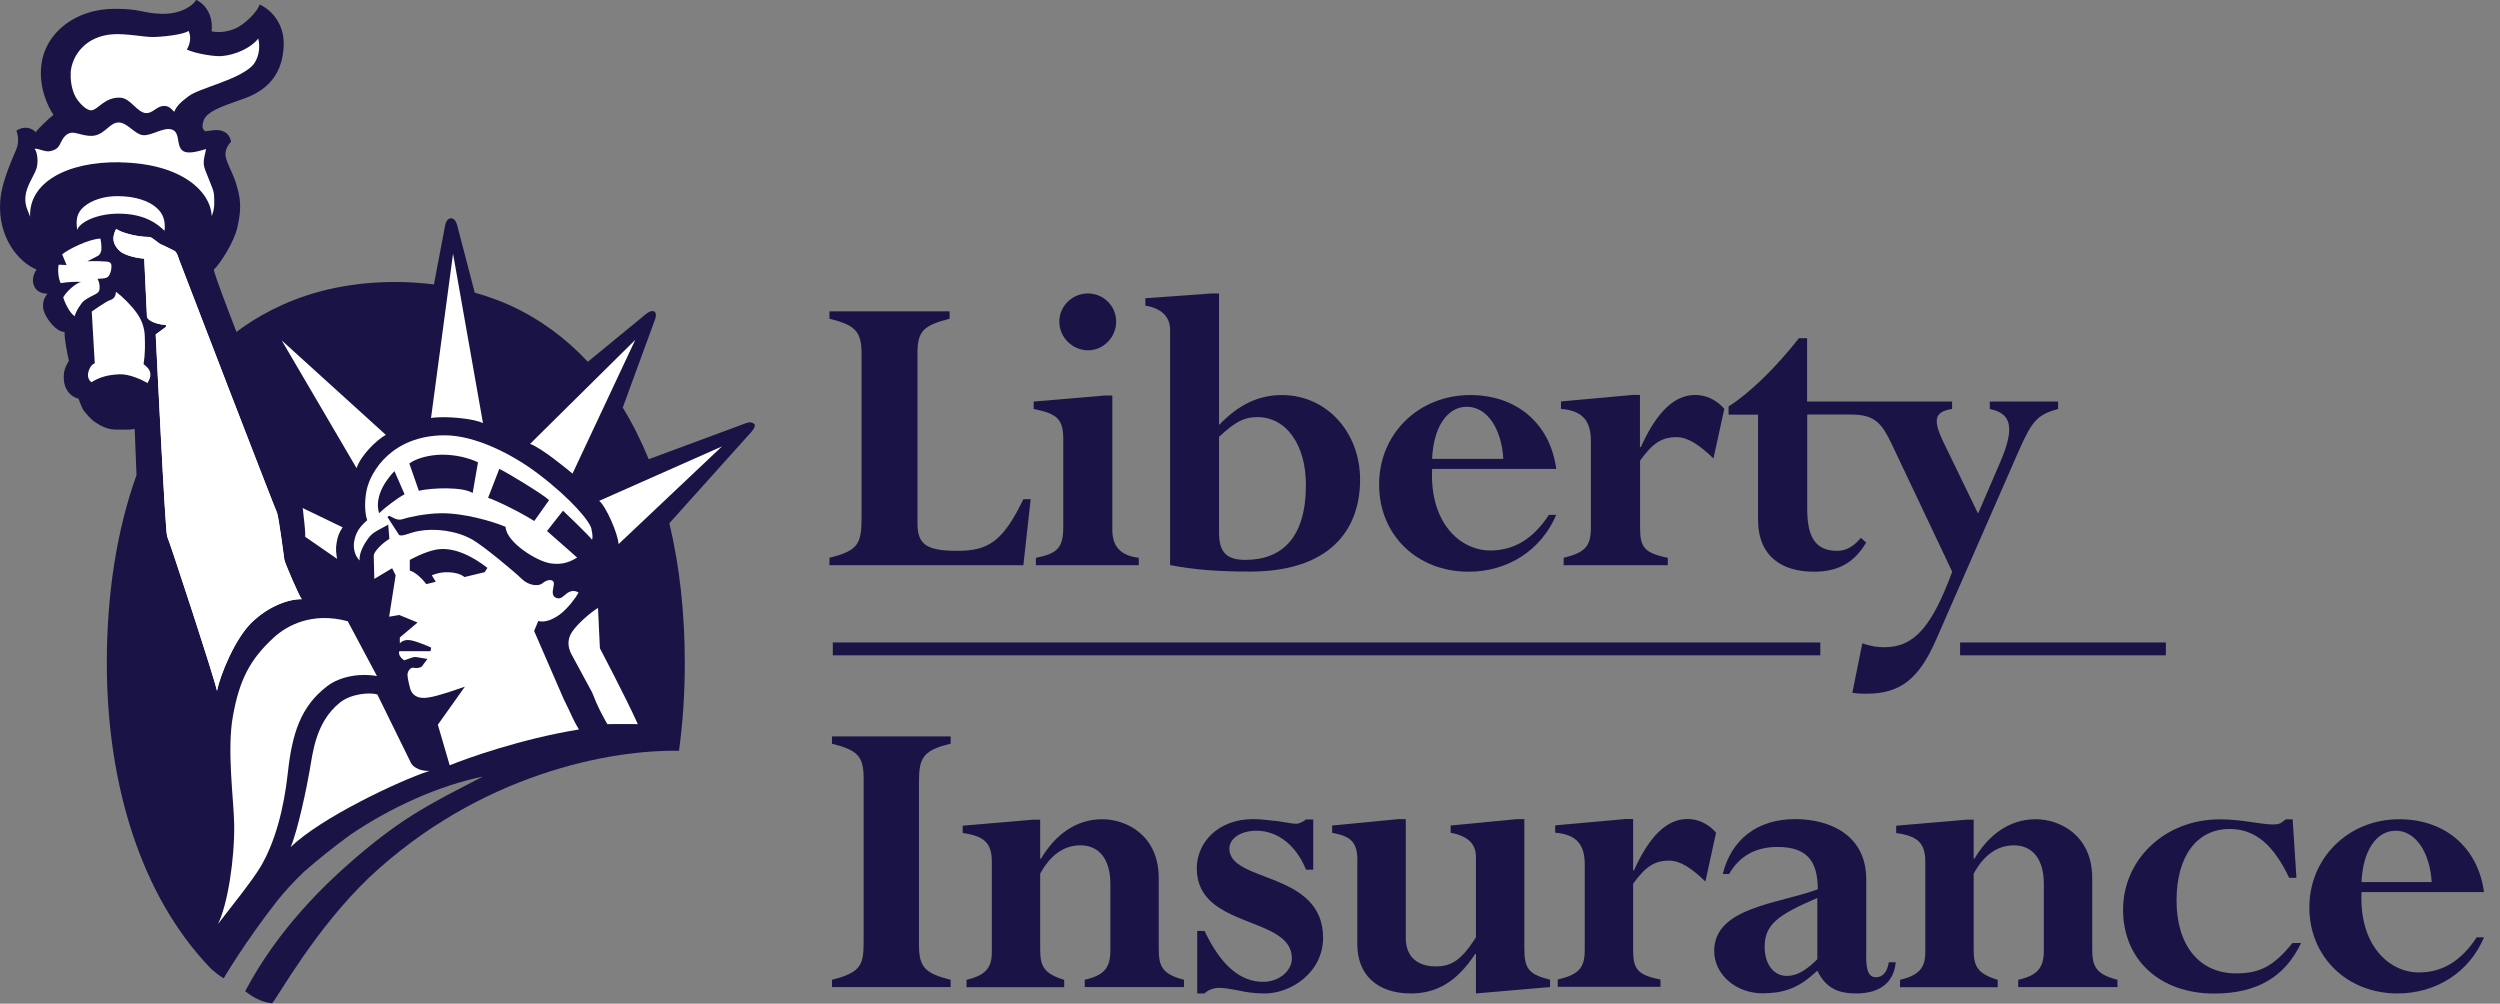 <svg width="137" height="55" viewBox="0 0 137 55" fill="none" xmlns="http://www.w3.org/2000/svg">
<rect x="0" y="0" width="137" height="55" fill="#808080" stroke="none"/>
<path d="M41.315 23.232C41.182 23.054 40.851 23.2 40.851 23.2L35.55 25.164C35.137 24.16 34.667 23.213 34.126 22.336L35.843 17.651C35.843 17.651 36.059 17.187 35.855 17.073C35.658 16.952 35.334 17.263 35.334 17.263L32.213 19.825C30.999 18.522 29.569 17.473 27.929 16.723C27.319 16.45 26.683 16.227 26.016 16.037L25.05 12.331C25.05 12.331 24.967 11.962 24.719 11.962C24.471 11.962 24.401 12.312 24.401 12.312L23.779 15.585C23.098 15.503 22.406 15.452 21.681 15.452C19.355 15.452 17.289 15.89 15.477 16.704C14.702 17.054 13.971 17.467 13.291 17.944C13.176 18.026 13.068 18.109 12.96 18.191C12.318 16.532 11.81 15.185 11.714 14.778C12.07 14.454 12.82 13.272 13.005 12.477C13.259 11.365 13.183 10.837 12.916 9.992C12.719 9.375 12.331 8.797 12.357 8.403C12.376 8.11 12.534 7.901 12.662 7.767C12.592 7.36 12.325 7.182 12.007 7.138C11.714 7.1 11.486 7.182 11.231 7.195C11.168 7.074 11.034 7.1 11.136 6.674C11.282 6.032 12.509 5.733 13.52 5.346C14.791 4.85 15.503 3.934 15.547 2.466C15.579 1.398 14.982 0.604 14.232 0.248C14.079 0.68 13.462 1.259 13.03 1.494C12.604 1.729 12.02 1.818 11.594 1.716C11.689 0.928 11.327 0.261 10.748 -0.006C10.564 0.331 9.871 0.788 8.835 0.756C7.799 0.725 7.729 0.477 6.274 0.483C4.195 0.483 2.479 1.742 2.263 3.579C2.129 4.774 2.587 5.778 2.93 6.293C2.67 6.49 2.066 7.074 1.958 7.246C1.805 7.068 1.392 6.839 0.896 7.163C1.004 7.424 1.023 7.742 0.941 8.047C0.858 8.346 0.095 9.82 0.013 11.009C-0.133 13.018 1.03 14.378 2.002 14.772C1.786 15.096 1.742 15.439 1.894 15.725C1.996 15.909 2.193 16.094 2.606 16.094C2.371 16.355 2.276 16.742 2.434 17.13C2.606 17.562 3.102 18.191 3.54 18.191C3.521 18.56 3.693 19.424 3.776 19.768C3.623 20.047 3.471 20.264 3.496 20.778C3.515 21.319 3.865 21.757 4.297 21.84C4.405 22.1 4.488 22.387 4.634 22.558C4.786 22.73 4.92 22.939 5.244 23.156C5.568 23.372 5.937 23.543 6.369 23.543C6.801 23.543 7.183 23.562 7.38 23.499C7.386 23.62 7.43 24.77 7.481 26.035C6.394 29.06 5.854 32.569 5.854 36.338C5.854 43.089 7.78 49.102 11.454 52.972C11.454 52.972 11.664 53.233 12.255 53.614C12.255 53.614 13.405 51.65 15.153 49.413C15.598 48.847 16.107 48.301 16.666 47.767C17.524 47.017 18.363 46.356 19.17 45.764C21.433 44.226 24.046 43.057 26.467 42.555C23.696 43.985 22.119 44.748 19.514 46.985C17.867 48.396 15.236 50.894 13.437 54.32C13.812 54.612 14.314 54.924 14.912 54.981C15.293 54.536 17.244 50.951 20.244 48.072C26.315 42.389 33.465 41.074 37.209 41.144C37.419 39.605 37.527 37.997 37.527 36.338C37.527 33.624 37.247 31.044 36.681 28.673L41.15 23.696C41.15 23.696 41.461 23.391 41.328 23.206L41.315 23.232Z" fill="#191445"/>
<path d="M8.079 20.988C7.818 20.836 7.106 20.486 6.547 20.511C5.962 20.537 5.473 20.651 5.015 20.944C4.824 20.817 4.761 20.556 4.888 20.251C5.009 19.952 5.193 19.908 5.193 19.908L5.028 17.073C5.028 17.073 5.822 16.507 6.038 16.444C6.254 16.38 6.35 16.208 6.35 15.992C6.699 16.234 7.221 16.761 7.5 17.162C7.761 17.53 7.913 17.937 7.933 18.395C7.952 18.846 7.958 19.386 7.869 19.952C8.047 20.105 8.212 20.232 8.238 20.473C8.257 20.715 8.174 20.797 8.085 20.994L8.079 20.988Z" fill="white"/>
<path d="M33.897 29.81C33.866 29.257 33.224 27.77 32.836 27.446L39.561 24.465L33.897 29.817V29.81Z" fill="white"/>
<path d="M15.446 18.662L21.141 23.829C20.594 24.141 19.768 24.973 19.539 25.653L15.446 18.668V18.662Z" fill="white"/>
<path d="M18.776 28.895C18.579 29.2 18.509 29.378 18.446 29.747C18.382 30.116 18.427 30.319 18.471 30.624L16.723 29.416C16.742 29.01 16.634 28.336 16.609 27.993C16.609 27.954 16.596 27.891 16.583 27.84L18.77 28.895H18.776Z" fill="white"/>
<path d="M9.159 29.397C9.051 29.2 8.555 18.694 8.53 18.325L9.089 17.918V17.81C8.676 17.785 8.199 17.638 8.053 17.397L7.901 14.174C7.335 14.13 6.757 13.952 6.54 13.736C6.273 13.469 6.064 13.132 6.362 12.547C6.642 12.744 7.462 12.986 8.18 12.986C8.333 12.986 8.651 13.323 8.829 13.399C9.038 13.482 9.382 13.672 9.547 13.742C9.693 13.806 9.788 14.149 9.827 14.282C9.871 14.416 15.077 27.929 15.166 28.082C15.255 28.234 15.553 30.503 15.579 30.675C15.604 30.847 16.38 32.664 16.532 32.836C15.839 32.817 14.708 33.211 13.78 34.12C12.871 35.01 12.07 36.955 11.886 37.857C11.822 37.381 9.267 29.594 9.159 29.397Z" fill="white"/>
<path d="M15.776 42.326C15.554 44.398 15.045 46.203 14.282 47.493C13.793 48.32 12.42 50.004 11.943 50.64C12.465 49.604 12.865 47.099 12.833 45.154C12.814 43.889 12.426 41.099 12.763 39.249C13.119 37.266 13.685 36.148 15.013 34.927C15.694 34.304 17.079 33.51 19.056 34.044L20.658 37.05C19.8 36.885 18.668 37.031 17.912 37.616C16.488 38.709 16.011 40.178 15.776 42.326Z" fill="white"/>
<path d="M15.928 46.419C16.316 45.542 16.831 43.044 16.971 42.212C17.155 41.137 17.327 39.574 18.604 38.519C19.234 38.004 20.263 37.934 20.677 38.054L22.488 41.741C22.647 42.135 23.181 42.269 23.537 42.243C21.84 42.796 17.562 44.83 15.928 46.419Z" fill="white"/>
<path d="M31.336 34.648C31.044 35.099 31.152 35.537 31.311 35.843C31.495 36.186 32.455 37.959 32.455 37.959C32.76 38.76 32.995 39.167 33.281 39.682C33.802 39.682 34.361 39.669 34.953 39.682C34.317 38.264 32.874 35.525 32.874 35.525L32.772 33.313C32.353 33.567 31.628 34.196 31.336 34.648Z" fill="white"/>
<path d="M23.62 22.908C24.331 22.78 25.946 22.927 26.467 23.187L24.827 13.901L23.62 22.908Z" fill="white"/>
<path d="M9.833 14.282C9.789 14.155 9.7 13.806 9.553 13.742C9.395 13.666 9.045 13.475 8.835 13.393C8.657 13.323 8.339 12.986 8.187 12.986C7.475 12.986 6.649 12.744 6.369 12.547C6.064 13.132 6.274 13.462 6.547 13.736C6.763 13.952 7.341 14.13 7.907 14.174L8.06 17.397C8.206 17.638 8.683 17.785 9.096 17.804V17.912L8.536 18.325C8.556 18.694 9.058 29.2 9.166 29.397C9.274 29.594 11.823 37.381 11.893 37.857C12.077 36.961 12.878 35.01 13.787 34.12C14.715 33.211 15.852 32.817 16.539 32.836C16.386 32.658 15.611 30.847 15.585 30.675C15.566 30.503 15.261 28.228 15.179 28.082C15.09 27.929 9.884 14.416 9.839 14.282H9.833Z" fill="white"/>
<path d="M6.509 11.708C7.977 11.708 8.676 12.318 9.019 12.649C9.064 12.153 8.988 11.714 8.524 11.339C8.136 11.028 7.462 10.748 6.426 10.748C5.733 10.748 5.04 10.952 4.608 11.32C4.214 11.657 4.144 12.039 4.233 12.598C4.36 12.185 5.301 11.702 6.515 11.708H6.509Z" fill="white"/>
<path d="M3.877 3.992C3.845 4.551 3.992 5.136 4.252 5.485C4.398 5.682 4.748 6.064 5.009 6.045C5.377 6.019 5.721 5.32 6.585 5.352C7.144 5.371 7.513 6.165 7.99 6.197C8.358 6.223 8.555 5.854 8.924 5.809C9.242 5.778 9.35 5.937 9.547 6.127C9.674 5.829 9.865 5.619 10.348 5.263C10.933 4.831 12.922 4.417 13.767 3.661C14.187 3.28 14.282 2.581 14.149 2.11C13.831 2.561 12.941 3.032 12.077 3.076C11.645 3.095 10.602 2.905 10.24 2.714C10.424 2.396 10.488 2.04 10.335 1.691C10.055 1.907 8.835 2.028 8.358 2.028C7.882 2.028 6.954 1.837 6.235 1.875C4.659 1.958 3.928 3.083 3.871 3.992H3.877Z" fill="white"/>
<path d="M6.598 8.899C10.017 8.962 11.555 10.545 11.6 11.842C11.771 11.447 11.752 11.085 11.727 10.653C11.708 10.31 11.187 9.337 11.168 9.013C11.149 8.689 11.231 8.473 11.295 8.168C11.079 8.212 10.322 8.511 9.998 8.25C9.649 7.971 9.89 7.278 9.439 7.106C8.988 6.928 8.269 7.475 7.818 7.405C7.367 7.341 6.973 6.712 6.502 6.712C6.032 6.712 5.784 7.297 5.206 7.424C4.754 7.526 4.208 7.252 3.941 7.271C3.648 7.291 3.47 7.526 3.337 7.799C3.21 8.085 3.102 8.2 2.758 8.282C2.479 8.352 2.085 8.111 1.894 8.155C2.047 8.308 2.123 8.924 1.983 9.28C1.811 9.731 1.443 10.208 1.392 10.78C1.354 11.282 1.525 11.511 1.652 11.88C1.563 10.043 3.61 8.841 6.598 8.892V8.899Z" fill="white"/>
<path d="M4.443 15.452C4.208 15.496 3.706 15.884 3.464 16.291C3.534 16.552 3.814 17.162 4.093 17.327C4.157 17.047 4.468 16.577 4.621 16.469C4.837 16.316 5.053 16.208 5.225 16.126C5.396 16.037 5.46 15.948 5.46 15.757C5.46 15.566 5.435 15.471 5.346 15.28C5.517 15.261 5.835 15.287 5.949 15.134C6.057 14.988 6.108 14.791 6.108 14.594C6.108 14.397 6.019 14.352 5.829 14.333C5.632 14.314 5.066 14.295 4.786 14.32C4.786 14.32 5.225 14.098 5.352 14.028C5.479 13.965 5.524 13.837 5.549 13.723C5.568 13.615 5.562 13.373 5.504 13.075C4.856 13.094 3.712 13.678 3.407 13.939L3.648 14.524L3.216 14.505C3.153 14.804 3.197 15.255 3.324 15.515C3.712 15.452 4.17 15.427 4.449 15.452H4.443Z" fill="white"/>
<path d="M32.417 28.997C32.334 28.578 31.285 27.319 29.486 25.959C28.088 24.897 26.029 23.842 24.338 23.855C21.484 23.874 20.308 25.832 20.092 26.855C19.965 27.471 19.99 28.145 20.124 28.508C19.672 28.895 19.494 29.213 19.412 29.652C19.348 29.97 19.412 30.427 19.704 30.713C19.672 30.294 19.959 29.798 20.194 29.48C20.454 29.124 20.887 28.984 21.274 28.749L21.338 29.531C20.969 29.747 20.512 30.198 20.48 30.433L20.512 31.724L21.49 31.139L21.681 31.527L21.325 33.796L21.878 33.701L22.882 34.114L21.91 34.934V35.258C21.91 35.258 22.056 35.054 22.399 35.074C22.742 35.086 23.626 35.487 23.626 35.487L23.594 35.684H21.878C21.814 35.913 22.012 36.084 22.145 36.186C22.367 36.122 22.609 36.002 22.736 36.002C22.863 36.002 23.168 36.078 23.423 36.11L23.111 36.529C23.111 36.529 22.952 36.65 22.654 36.593C22.495 36.561 22.329 36.79 22.329 36.974C22.329 37.171 22.456 37.654 22.456 37.654C22.615 38.385 23.359 38.239 23.454 38.226C23.931 38.182 25.476 37.629 25.476 37.629L23.995 39.714L24.643 41.938C25.622 41.538 28.552 40.495 31.724 39.974C31.374 39.396 31.323 39.167 30.891 38.309L29.27 34.578L29.499 34.025C29.855 34.158 30.408 33.898 30.764 33.605C31.12 33.313 31.539 32.792 31.705 32.468C31.476 32.34 31.285 32.372 31.088 32.499C30.891 32.633 30.739 32.881 30.472 32.76C30.179 32.633 30.319 32.315 30.351 32.016C30.383 31.724 30.014 31.724 29.753 31.946C29.493 32.169 28.94 32.073 28.584 31.717C28.228 31.361 26.512 29.931 25.895 29.575C25.005 29.067 23.823 28.94 22.946 29.099C22.437 29.188 22.069 29.416 21.872 29.321L21.23 28.33L21.331 28.266C21.56 28.368 21.77 28.546 22.062 28.45C22.355 28.349 23.296 28.139 24.141 28.126C25.438 28.107 27.014 28.578 27.707 28.87C27.738 29.715 29.436 30.783 30.205 30.878C30.853 30.961 31.247 30.783 31.628 30.554L29.976 29.099L30.853 27.986C30.853 27.986 32.251 29.315 32.442 29.575C32.506 29.423 32.442 29.169 32.41 28.991L32.417 28.997ZM22.463 30.681C22.463 30.681 23.175 30.275 23.849 30.128C24.84 29.919 25.933 30.51 26.709 31.12L26.562 31.355L25.45 31.622C25.234 31.431 24.821 31.342 24.376 31.361C23.982 31.381 23.664 31.527 23.664 31.527L23.88 31.883L23.365 32.01C23.137 31.717 22.781 31.361 22.456 31.266V30.681H22.463ZM20.772 28.12C20.48 27.141 21.262 26.175 21.617 25.819L22.17 27.084C21.751 27.313 21.103 27.808 20.778 28.12H20.772ZM25.901 27.02C25.38 26.664 23.664 26.728 22.952 26.893L22.431 25.399C22.819 25.107 23.569 24.916 24.249 24.916C24.929 24.916 25.679 25.082 26.194 25.336L25.901 27.02ZM29.277 28.552C28.565 28.094 27.166 27.408 26.747 27.281L27.363 25.692C27.885 25.952 29.798 27.116 30.09 27.408L29.277 28.552Z" fill="white"/>
<path d="M29.048 24.325C29.69 24.554 31.05 25.692 31.374 25.952L34.813 18.623L29.048 24.325Z" fill="white"/>
<path d="M99.754 35.207H45.638V35.912H99.754V35.207Z" fill="#191445"/>
<path d="M118.689 35.207H107.413V35.912H118.689V35.207Z" fill="#191445"/>
<path d="M50.278 28.686C50.278 29.823 50.754 30.186 52.464 30.186C54.174 30.186 54.962 29.664 56.081 27.357H56.481L56.081 30.974H45.453V30.567C47.048 30.166 47.214 29.804 47.214 28.311V19.418C47.214 18.179 46.902 17.823 45.453 17.467V17.06H52.038V17.467C50.659 17.823 50.278 18.109 50.278 19.323V28.692V28.686Z" fill="#191445"/>
<path d="M60.956 29.041C60.956 29.944 61.407 30.446 62.405 30.567V30.974H56.767V30.567C57.981 30.332 58.267 29.995 58.267 28.857V24.077C58.267 22.984 57.956 22.672 56.646 22.412V22.005L60.549 21.674H60.956V29.048V29.041ZM59.621 16.081C60.479 16.081 61.166 16.774 61.166 17.626C61.166 18.477 60.473 19.196 59.621 19.196C58.769 19.196 58.051 18.484 58.051 17.626C58.051 16.767 58.763 16.081 59.621 16.081Z" fill="#191445"/>
<path d="M66.81 23.931C67.712 23.098 68.189 22.857 68.901 22.857C70.496 22.857 71.564 24.382 71.564 26.569C71.564 29.493 70.236 30.681 68.234 30.681C67.159 30.681 66.803 30.204 66.803 29.181V23.925L66.81 23.931ZM66.81 16.081H66.403L62.767 16.342V16.748C63.6 16.888 64.121 17.32 64.121 18.077V30.967C65.475 31.228 66.81 31.323 68.494 31.323C72.874 31.323 74.533 29.041 74.533 26.283C74.533 23.664 72.677 21.649 70.255 21.649C68.971 21.649 67.878 22.17 66.803 23.289V16.081H66.81Z" fill="#191445"/>
<path d="M78.48 25.145C78.55 23.435 79.287 22.291 80.387 22.291C81.486 22.291 82.287 23.48 82.382 25.145H78.486H78.48ZM85.281 25.692C84.95 23.219 83.12 21.649 80.571 21.649C77.742 21.649 75.575 23.766 75.575 26.55C75.575 29.334 77.666 31.33 80.476 31.33C82.637 31.33 84.467 30.141 85.281 28.215H84.88C84.022 29.524 82.98 30.166 81.671 30.166C80.005 30.166 78.34 28.641 78.48 25.698H85.281V25.692Z" fill="#191445"/>
<path d="M93.894 25.12C93.105 24.363 92.489 23.956 91.872 23.956C91.065 23.956 90.563 24.287 89.876 25.24V28.902C89.876 29.976 90.093 30.306 91.395 30.567V30.974H85.688V30.567C86.876 30.281 87.181 29.925 87.181 28.902V24.166C87.181 23.022 86.686 22.501 85.541 22.406V21.999L89.463 21.643H89.87V24.497H89.921C90.798 22.545 91.777 21.643 92.896 21.643C93.487 21.643 94.059 21.903 94.491 22.406L93.9 25.113L93.894 25.12Z" fill="#191445"/>
<path d="M109.04 22.005V22.412C110.184 22.647 110.445 23.365 109.638 25.266L108.398 28.145L106.498 24.223C105.951 23.079 105.951 22.558 106.974 22.412V22.005H99.029V18.535H98.578C97.313 20.155 95.838 21.579 94.726 22.272V22.723H96.341V28.476C96.341 30.522 97.694 31.33 99.385 31.33C100.72 31.33 101.597 30.853 102.265 29.734L101.978 29.474C101.553 29.976 101.146 30.186 100.675 30.186C99.417 30.186 99.036 29.328 99.036 27.878V22.717H101.438C102.748 22.717 103.129 23.194 103.701 24.408L106.981 31.33C105.888 34.279 104.934 35.468 103.269 35.468C102.913 35.468 102.627 35.442 102.055 35.258L101.508 37.965C101.845 38.016 102.036 38.016 102.271 38.016C104.127 38.016 105.15 37.228 106.104 35.042L110.623 24.719C111.36 23.054 111.646 22.723 112.784 22.412V22.005H109.053H109.04Z" fill="#191445"/>
<path d="M50.36 51.765C50.36 52.985 50.665 53.335 52.095 53.691V54.091H45.593V53.691C47.283 53.271 47.328 52.801 47.328 51.46V42.682C47.328 41.461 47.023 41.112 45.593 40.756V40.355H52.095V40.756C50.455 41.131 50.36 41.646 50.36 42.962V51.758V51.765Z" fill="#191445"/>
<path d="M60.848 48.434C60.848 47.093 60.238 46.324 59.208 46.324C58.318 46.324 57.568 46.839 57.002 47.875V52.006C57.002 52.921 57.167 53.341 58.318 53.697V54.097H52.966V53.697C53.996 53.443 54.352 53.061 54.352 52.171V47.22C54.352 46.19 53.932 45.815 52.756 45.65V45.249L56.602 44.919H57.002V47.055H57.047C57.797 45.79 58.922 44.894 60.403 44.894C61.738 44.894 63.498 45.783 63.498 48.11V51.981C63.498 52.921 63.663 53.385 64.884 53.691V54.091H59.443V53.691C60.498 53.455 60.848 53.036 60.848 52.095V48.434Z" fill="#191445"/>
<path d="M71.971 47.658H71.57C71.03 46.324 70.02 45.523 68.85 45.523C68.03 45.523 67.369 45.923 67.369 46.508C67.369 48.383 72.505 47.728 72.505 51.39C72.505 53.29 70.744 54.441 69.314 54.441C68.748 54.441 68.259 54.371 67.859 54.275C67.439 54.205 67.109 54.135 66.829 54.135C66.498 54.135 66.193 54.25 66.009 54.441H65.608V51.015H66.009C66.899 52.89 67.954 53.805 69.225 53.805C70.07 53.805 70.795 53.22 70.795 52.515C70.795 50.169 65.583 50.919 65.583 47.589C65.583 46.184 66.734 44.887 68.678 44.887C69.079 44.887 69.594 44.957 70.039 45.002C70.484 45.072 70.859 45.142 71.024 45.142C71.234 45.142 71.443 45.002 71.564 44.906H71.965V47.652L71.971 47.658Z" fill="#191445"/>
<path d="M74.386 47.163C74.386 46.178 74.056 45.828 73.001 45.637V45.237L76.636 44.887H77.037V51.409C77.037 52.464 77.717 52.959 78.677 52.959C79.567 52.959 80.107 52.584 80.882 51.364V46.953C80.882 46.228 80.412 45.803 79.497 45.637V45.237L83.132 44.887H83.533V51.93C83.533 53.106 83.768 53.385 84.944 53.691V54.091L80.882 54.441V52.279H80.838C79.853 53.779 78.747 54.441 77.317 54.441C75.486 54.441 74.38 53.43 74.38 51.745V47.169L74.386 47.163Z" fill="#191445"/>
<path d="M93.461 48.313C92.686 47.563 92.076 47.163 91.465 47.163C90.665 47.163 90.175 47.493 89.495 48.428V52.038C89.495 53.093 89.705 53.424 90.995 53.678V54.078H85.364V53.678C86.533 53.398 86.844 53.042 86.844 52.038V47.366C86.844 46.241 86.349 45.726 85.224 45.631V45.23L89.094 44.881H89.495V47.697H89.54C90.41 45.771 91.37 44.881 92.47 44.881C93.054 44.881 93.62 45.142 94.04 45.631L93.455 48.307L93.461 48.313Z" fill="#191445"/>
<path d="M102.265 52.375C102.265 53.195 102.404 53.551 102.805 53.551C103.18 53.551 103.415 53.271 103.51 52.731H103.885C103.79 53.837 103.015 54.441 101.724 54.441C100.644 54.441 100.034 54.091 99.589 53.195L99.379 53.379C98.489 54.18 97.663 54.434 96.588 54.434C95.133 54.434 93.938 53.404 93.938 52.114C93.938 49.718 97.459 49.534 99.614 48.733C99.614 47.163 99.004 46.413 97.409 46.413C96.213 46.413 95.317 46.908 94.758 47.894H94.408C94.879 45.993 96.309 44.887 98.375 44.887C100.275 44.887 102.271 45.758 102.271 48.192V52.368L102.265 52.375ZM99.589 49.209C97.383 50.15 96.703 50.69 96.703 51.885C96.703 52.845 97.199 53.481 97.923 53.481C98.464 53.481 98.978 53.176 99.589 52.566V49.209Z" fill="#191445"/>
<path d="M112.002 48.434C112.002 47.093 111.392 46.324 110.362 46.324C109.473 46.324 108.723 46.839 108.157 47.875V52.006C108.157 52.921 108.322 53.341 109.473 53.697V54.097H104.121V53.697C105.15 53.443 105.506 53.061 105.506 52.171V47.22C105.506 46.19 105.08 45.815 103.911 45.65V45.249L107.756 44.919H108.157V47.055H108.201C108.951 45.79 110.076 44.894 111.557 44.894C112.892 44.894 114.653 45.783 114.653 48.11V51.981C114.653 52.921 114.818 53.385 116.038 53.691V54.091H110.598V53.691C111.653 53.455 112.002 53.036 112.002 52.095V48.434Z" fill="#191445"/>
<path d="M125.846 48.104H125.446C124.575 46.273 123.57 45.428 122.185 45.428C120.38 45.428 119.274 46.928 119.274 49.349C119.274 51.771 120.494 53.341 122.534 53.341C123.85 53.341 124.6 52.941 125.63 51.676H126.1C125.21 53.551 123.659 54.447 121.339 54.447C118.358 54.447 116.344 52.591 116.344 49.852C116.344 47.112 118.619 44.9 121.645 44.9C122.28 44.9 122.84 44.97 123.31 45.04C123.806 45.11 124.225 45.18 124.556 45.18C124.886 45.18 124.975 45.135 125.261 44.9H125.636L125.846 48.116V48.104Z" fill="#191445"/>
<path d="M129.412 48.879C129.272 51.79 130.912 53.29 132.558 53.29C133.848 53.29 134.878 52.654 135.723 51.364H136.124C135.329 53.265 133.518 54.441 131.382 54.441C128.611 54.441 126.552 52.426 126.552 49.724C126.552 47.023 128.687 44.894 131.478 44.894C133.988 44.894 135.793 46.444 136.124 48.885H129.412V48.879ZM133.257 48.339C133.162 46.699 132.367 45.523 131.287 45.523C130.206 45.523 129.482 46.648 129.412 48.339H133.257Z" fill="#191445"/>
</svg>
